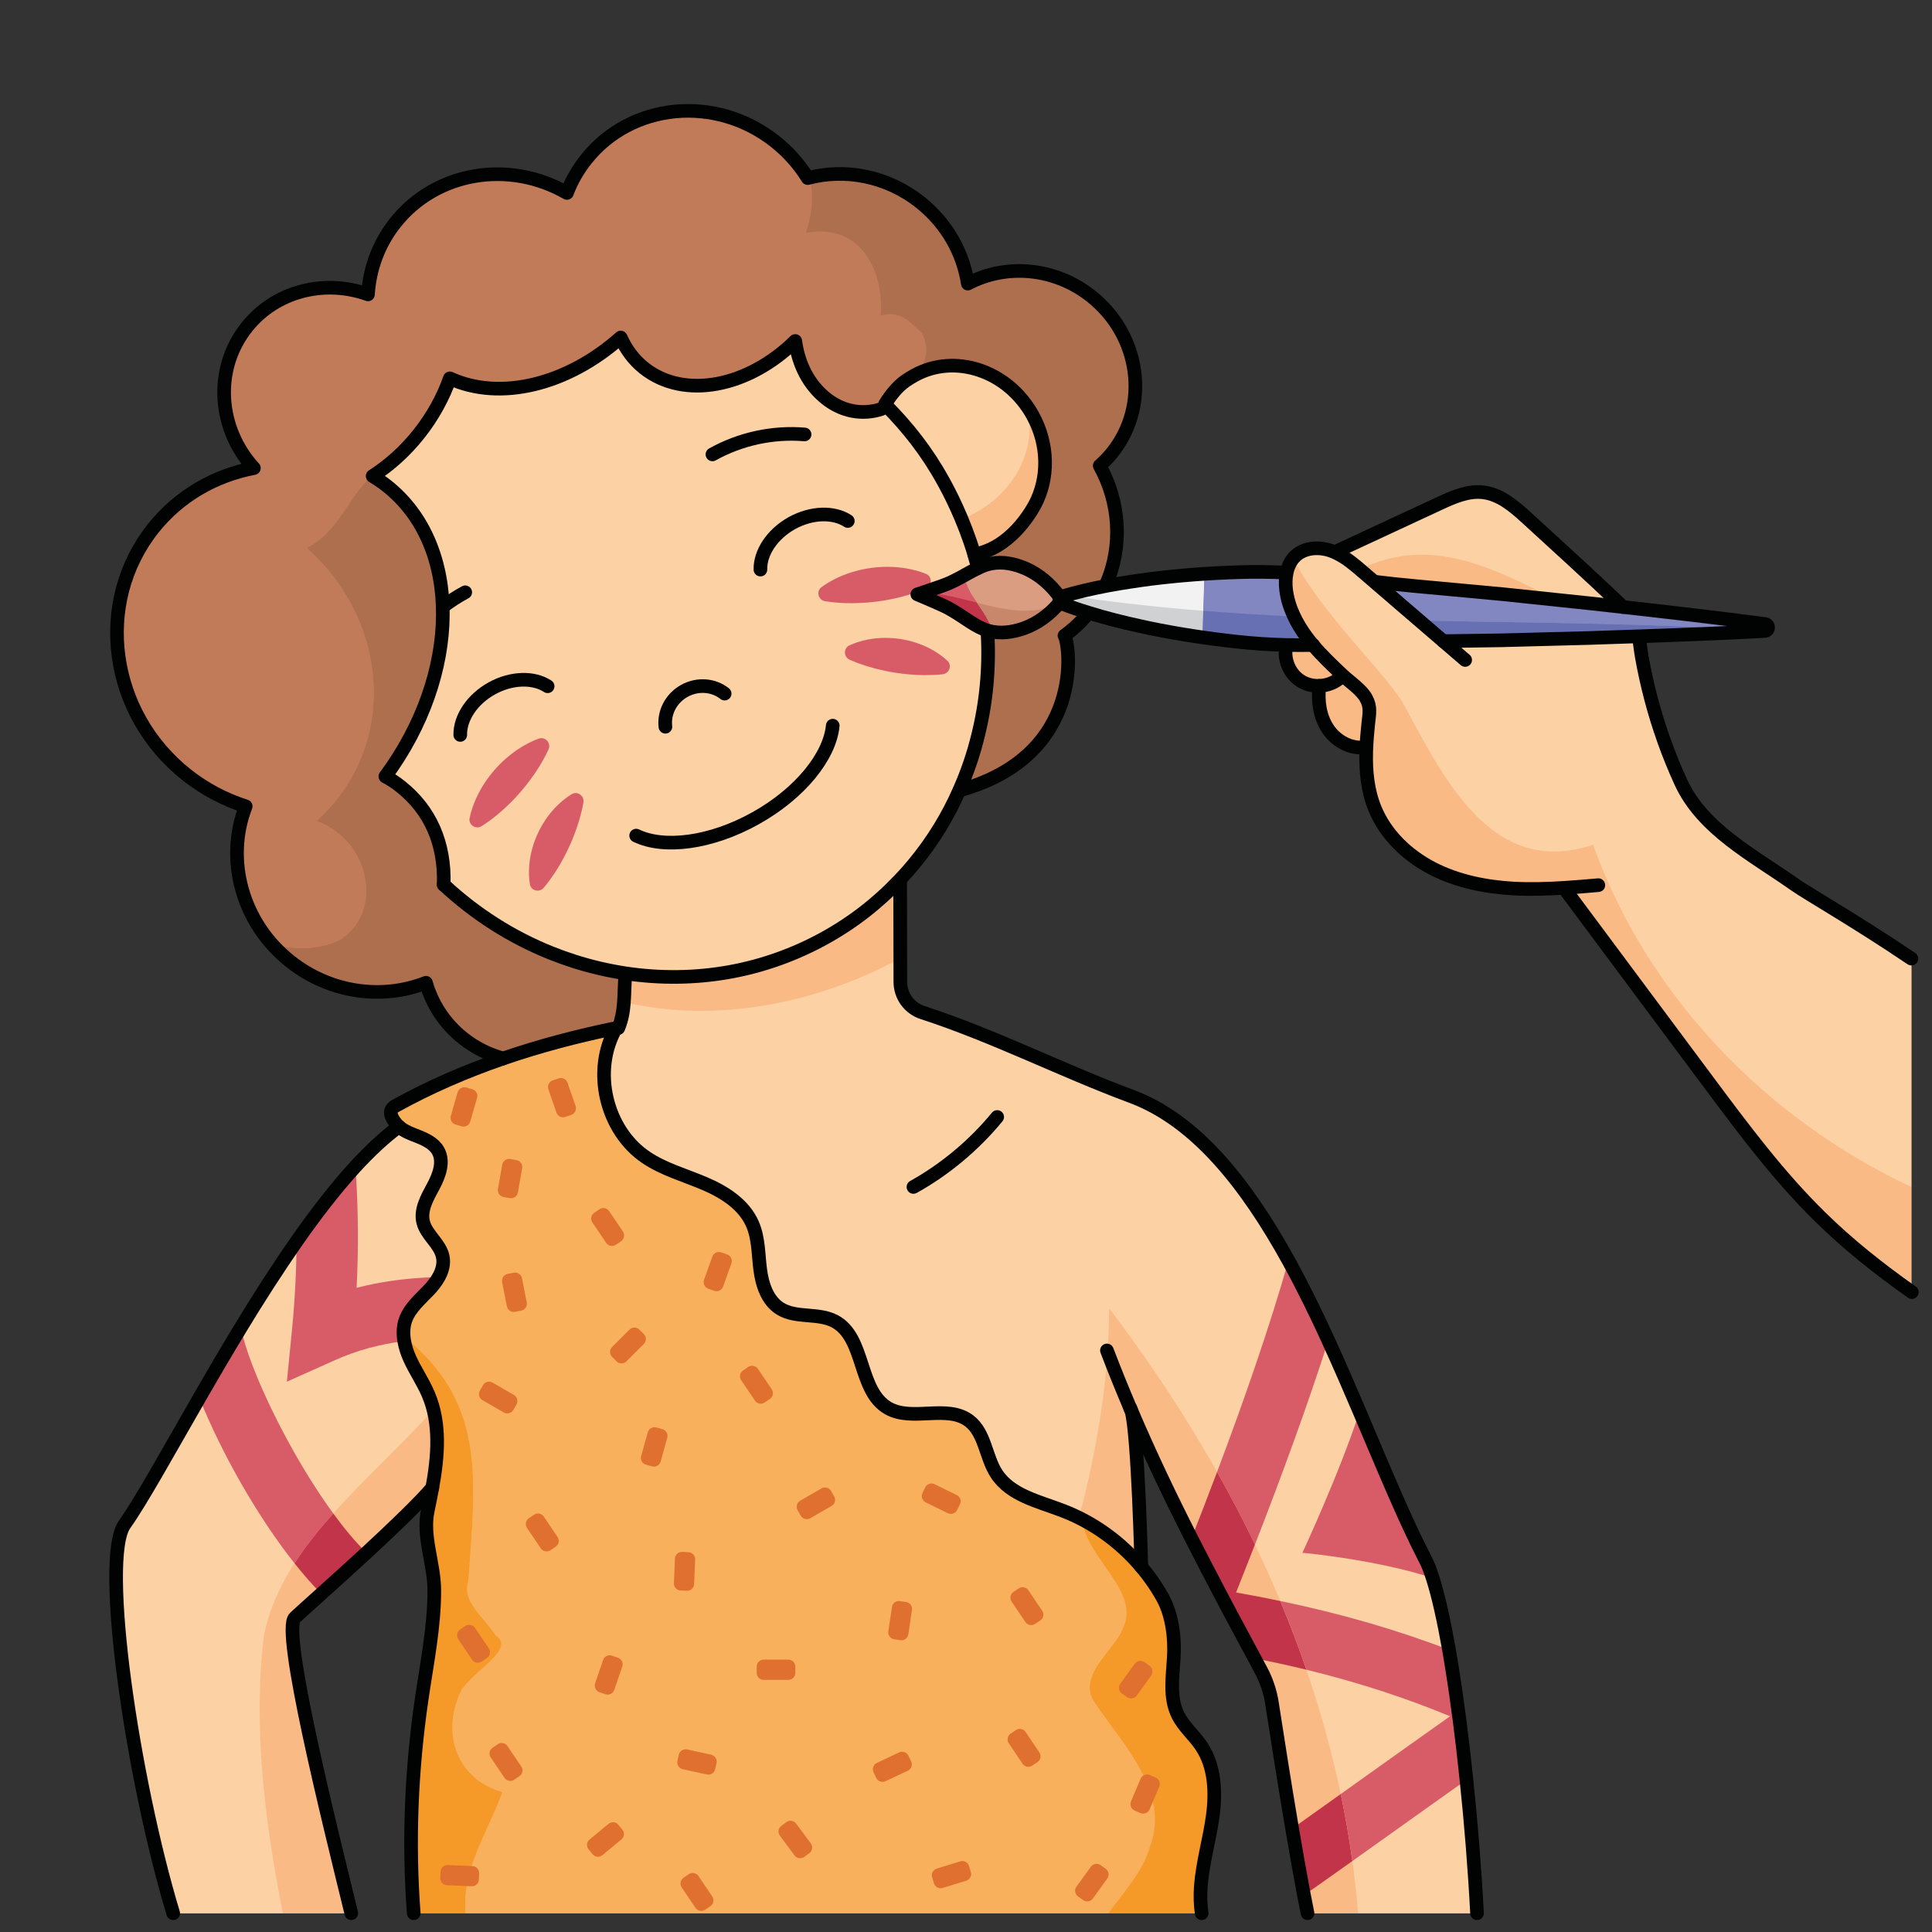 <?xml version="1.0" encoding="utf-8"?>
<!-- Generator: Adobe Illustrator 24.2.1, SVG Export Plug-In . SVG Version: 6.00 Build 0)  -->
<svg version="1.1" xmlns="http://www.w3.org/2000/svg" xmlns:xlink="http://www.w3.org/1999/xlink" x="0px" y="0px"
	 viewBox="0 0 283.465 283.465" enable-background="new 0 0 283.465 283.465" xml:space="preserve">
<rect x="0" y="0" width="283.465" height="283.465" fill="#333333" stroke="none"/>
<g id="Layer_1">
</g>
<g id="Layer_2">
	<g>
		<path fill="#8287C1" d="M188.78,84.04c-0.17,0.81-0.18,1.68-0.08,2.5c0.31,2.54,1.5,4.91,3.03,6.96c0.29,0.39,0.59,0.77,0.91,1.14
			c-1.32,0.02-2.65,0.02-3.97-0.01c-2.44-0.06-4.87-0.22-7.3-0.49c-4.29-0.47-8.57-1.12-12.84-2c-0.38-0.08-0.75-0.16-1.13-0.25
			c-2.59-0.56-5.17-1.2-7.75-2.01c-1.3-0.39-2.6-0.84-3.9-1.34c-0.1-0.04-0.18-0.11-0.24-0.19c0.09-0.1,0.18-0.21,0.26-0.32
			c-0.08-0.12-0.15-0.23-0.23-0.34c0.07-0.08,0.16-0.14,0.25-0.17c2.2-0.65,4.38-1.15,6.57-1.57c1.25-0.24,2.51-0.44,3.76-0.63
			c0.9-0.14,1.79-0.26,2.69-0.38c4.33-0.54,8.65-0.86,12.96-0.99c2.29-0.08,4.58-0.05,6.86,0.06L188.78,84.04z"/>
		<path fill="#8287C1" d="M238.12,89.06c6.95,0.78,13.91,1.58,20.85,2.5c0.28,0.04,0.48,0.3,0.44,0.58
			c-0.03,0.25-0.23,0.43-0.48,0.44c-6.16,0.34-12.31,0.57-18.46,0.78c-2.47,0.09-4.94,0.17-7.41,0.25l-12.93,0.34l-8.37,0.12
			c-1.54-1.33-3.09-2.65-4.63-3.98c-1.79-1.54-3.58-3.08-5.38-4.63l0.08-0.09c1.9,0.23,3.79,0.44,5.69,0.61l12.87,1.19l12.87,1.35
			C234.88,88.7,236.5,88.88,238.12,89.06z"/>
		<path fill="#FCD1A4" d="M201.83,85.37l-0.08,0.09c-0.6-0.52-1.21-1.04-1.81-1.56c-1.17-1.01-2.38-2.04-3.76-2.71
			c-0.27-0.14-0.56-0.26-0.85-0.37l1.08-0.08c4.91-2.29,9.83-4.57,14.74-6.85c2.05-0.95,4.22-1.92,6.46-1.66
			c2.42,0.29,4.42,1.95,6.22,3.59c4.55,4.15,9.07,8.28,13.56,12.53c0.24,0.24,0.49,0.47,0.73,0.71c-1.62-0.18-3.24-0.36-4.86-0.54
			l-12.87-1.35l-12.87-1.19C205.62,85.81,203.73,85.6,201.83,85.37z"/>
		<path fill="#FCD1A4" d="M188.67,94.63c1.32,0.03,2.65,0.03,3.97,0.01c1.33,1.58,2.84,3,4.35,4.43l-0.23,0.26
			c-0.86,0.81-2.02,1.26-3.19,1.29c-0.98,0.04-1.98-0.21-2.8-0.75c-1.55-1.02-2.37-2.98-2.11-4.8L188.67,94.63z"/>
		<path fill="#FCD1A4" d="M200.76,106.1c-0.12,1.17-0.23,2.34-0.28,3.52h-0.12c-2.15,0.34-4.36-0.89-5.55-2.71
			c-1.2-1.82-1.49-4.12-1.24-6.28v-0.01c1.17-0.03,2.33-0.48,3.19-1.29l0.23-0.26c1.08,1.01,2.77,2.11,3.46,3.4
			C201.14,103.73,200.91,104.73,200.76,106.1z"/>
		<path fill="#FCD1A4" d="M232.04,130.08c-0.82,0.07-1.64,0.13-2.47,0.18c-2.48,0.16-4.97,0.24-7.45,0.11
			c-4.14-0.23-8.29-1.06-11.97-2.96c-3.67-1.9-6.85-4.94-8.42-8.77c-1.07-2.61-1.35-5.46-1.28-8.26c0.01-0.25,0.01-0.51,0.03-0.76
			c0.05-1.18,0.16-2.35,0.28-3.52c0.15-1.37,0.38-2.37-0.31-3.63c-0.69-1.29-2.38-2.39-3.46-3.4c-1.51-1.43-3.02-2.85-4.35-4.43
			c-0.32-0.37-0.62-0.75-0.91-1.14c-1.53-2.05-2.72-4.42-3.03-6.96c-0.1-0.82-0.09-1.69,0.08-2.5c0.19-0.94,0.6-1.82,1.29-2.47
			c1.36-1.27,3.5-1.38,5.26-0.75c0.29,0.11,0.58,0.23,0.85,0.37c1.38,0.67,2.59,1.7,3.76,2.71c0.6,0.52,1.21,1.04,1.81,1.56
			c1.8,1.55,3.59,3.09,5.38,4.63c1.54,1.33,3.09,2.65,4.63,3.98l8.37-0.12l12.93-0.34c2.47-0.08,4.94-0.16,7.41-0.25l0.01,0.25
			c0.15,0.9,0.24,1.82,0.4,2.73c0.37,2.09,0.83,4.17,1.37,6.22c1.1,4.16,2.55,8.23,4.34,12.14c3.17,6.97,10.56,10.73,16.81,15.14
			c1.94,1.36,8.9,5.31,17.04,10.81v48.88c-4.72-3.33-9.25-6.92-13.37-10.97c-6.09-5.97-11.22-12.85-16.32-19.69
			c-6.94-9.32-13.54-18.19-20.46-27.48L232.04,130.08z"/>
		<path fill="#DA9D81" d="M155.44,87.85c-0.06,0.17-0.03,0.36,0.07,0.5c-0.84,1.04-1.66,1.76-2.49,2.36
			c-0.91,0.66-1.81,1.11-2.71,1.45c-1.79,0.63-3.57,0.88-5.32,0.38c-1.75-0.48-3.46-1.94-5.19-2.94c-0.86-0.53-1.73-0.9-2.6-1.28
			c-0.87-0.38-1.74-0.76-2.61-1.12c0.9-0.28,1.8-0.6,2.69-0.91c0.9-0.3,1.79-0.61,2.7-1.07c1.16-0.56,2.34-1.31,3.5-1.86
			c0.64-0.31,1.27-0.55,1.9-0.67c1.78-0.35,3.53,0.03,5.27,0.8c0.87,0.41,1.73,0.93,2.59,1.66c0.77,0.66,1.55,1.44,2.3,2.54
			C155.5,87.74,155.47,87.79,155.44,87.85z"/>
		<path fill="#C27B58" d="M144.99,92.54c1.75,0.5,3.53,0.25,5.32-0.38c0.9-0.34,1.8-0.79,2.71-1.45c0.83-0.6,1.65-1.32,2.49-2.36
			c0.06,0.08,0.14,0.15,0.24,0.19c1.3,0.5,2.6,0.95,3.9,1.34l-0.06,0.19c-1.02,1.23-2.17,2.29-3.41,3.19
			c0.77,1.07,3.21,17.56-15.4,22.71l-0.03-0.01c1.15-2.58,2.07-5.26,2.74-8.01c1.21-4.83,1.69-9.87,1.41-14.96L144.99,92.54z"/>
		<path fill="#C27B58" d="M91.73,143.23c-0.21,3.01,0,5.16-1.01,7.61h-0.33c-5.61,1.15-11.16,2.6-16.57,4.46
			c-2.06-0.56-4.07-1.53-5.87-2.96c-2.74-2.17-4.57-5.06-5.45-8.15c-6.36,2.5-14,1.56-19.92-3.13c-7.14-5.65-9.55-14.98-6.53-22.76
			c-3.05-0.97-5.99-2.5-8.66-4.61c-11.39-9.02-13.6-25.2-4.94-36.14c3.82-4.81,9.1-7.79,14.8-8.87c-5.31-5.8-5.91-14.54-1.07-20.65
			c4.26-5.38,11.47-7.11,17.81-4.84c0.23-3.73,1.54-7.4,4-10.5c6-7.57,16.75-9.25,25.19-4.38c0.66-1.74,1.59-3.39,2.8-4.91
			c6.61-8.36,19.03-9.54,27.73-2.65c1.96,1.55,3.56,3.38,4.8,5.38c5.45-1.45,11.6-0.34,16.48,3.53c3.94,3.12,6.32,7.44,7.01,11.95
			c5.55-2.94,12.7-2.43,18.11,1.86c7.21,5.71,8.61,15.95,3.13,22.88c-0.58,0.73-1.21,1.38-1.89,1.98
			c2.98,5.37,3.39,11.81,0.96,17.35l0.05,0.27c-2.19,0.42-4.37,0.92-6.57,1.57c-0.09,0.03-0.18,0.09-0.25,0.17
			c-0.75-1.1-1.53-1.88-2.3-2.54c-0.86-0.73-1.72-1.25-2.59-1.66c-1.74-0.77-3.49-1.15-5.27-0.8c-0.63,0.12-1.26,0.36-1.9,0.67
			c-0.17-0.69-0.35-1.36-0.54-2.02c5.24-0.89,8.27-6.12,8.91-7.31c2.02-3.81,2.05-8.77-0.33-13.09c-1.83-3.31-4.72-5.62-7.9-6.66
			c-3.11-1.02-6.49-0.84-9.44,0.79c-0.45,0.25-0.88,0.51-1.3,0.8c-1.25,0.87-2.25,2.18-3.01,3.41l0.06,0.13l-0.61,0.6
			c-0.68,0.23-1.37,0.36-2.06,0.41c-2.13,0.16-4.24-0.51-6.03-1.92c-2.59-2.04-4.08-5.04-4.55-8.47
			c-6.88,6.77-16.29,8.65-22.18,3.98c-1.51-1.2-2.64-2.73-3.43-4.49c-7.83,6.97-17.72,9.37-25.07,5.99
			c-0.98,2.79-2.49,5.56-4.52,8.13c-2.02,2.55-4.34,4.62-6.81,6.21c0.73,0.44,1.43,0.91,2.11,1.45c11.07,8.77,10.86,27.6-0.24,42.62
			c0.77,0.41,1.51,0.89,2.21,1.45c4.37,3.45,6.55,8.35,6.35,14.43c4.68,4.36,10.03,7.74,15.75,10.03c1.1,0.44,2.21,0.84,3.34,1.2
			c2.49,0.8,5.03,1.39,7.6,1.78L91.73,143.23z"/>
		<path fill="#FCD1A4" d="M151.52,60.94c2.38,4.32,2.35,9.28,0.33,13.09c-0.64,1.19-3.67,6.42-8.91,7.31
			c-1.52-5.11-3.7-9.23-4.52-10.7c-2.4-4.36-5.17-7.87-8.49-11.23l-0.06-0.13c0.76-1.23,1.76-2.54,3.01-3.41
			c0.42-0.29,0.85-0.55,1.3-0.8c2.95-1.63,6.33-1.81,9.44-0.79C146.8,55.32,149.69,57.63,151.52,60.94z"/>
		<path fill="#FCD1A4" d="M56.54,113.92c11.1-15.02,11.31-33.85,0.24-42.62c-0.68-0.54-1.38-1.01-2.11-1.45
			c2.47-1.59,4.79-3.66,6.81-6.21c2.03-2.57,3.54-5.34,4.52-8.13c7.35,3.38,17.24,0.98,25.07-5.99c0.79,1.76,1.92,3.29,3.43,4.49
			c5.89,4.67,15.3,2.79,22.18-3.98c0.47,3.43,1.96,6.43,4.55,8.47c1.79,1.41,3.9,2.08,6.03,1.92c0.69-0.05,1.38-0.18,2.06-0.41
			l0.61-0.6c3.32,3.36,6.09,6.87,8.49,11.23c0.82,1.47,3,5.59,4.52,10.7c0.19,0.66,0.37,1.33,0.54,2.02
			c-1.16,0.55-2.34,1.3-3.5,1.86c-0.91,0.46-1.8,0.77-2.7,1.07c-0.89,0.31-1.79,0.63-2.69,0.91c0.87,0.36,1.74,0.74,2.61,1.12
			c0.87,0.38,1.74,0.75,2.6,1.28c1.73,1,3.44,2.46,5.19,2.94l-0.09,0.45c0.28,5.09-0.2,10.13-1.41,14.96
			c-0.67,2.75-1.59,5.43-2.74,8.01c-0.83,1.89-1.79,3.73-2.87,5.49c-1.14,1.86-2.42,3.65-3.82,5.34c-0.69,0.83-1.4,1.64-2.17,2.42
			c-3.11,3.29-6.77,6.15-10.94,8.45c-4.41,2.43-9.06,4.06-13.79,4.93c-5.1,0.93-10.29,0.98-15.37,0.22
			c-2.57-0.39-5.11-0.98-7.6-1.78c-1.13-0.36-2.24-0.76-3.34-1.2c-5.72-2.29-11.07-5.67-15.75-10.03c0.2-6.08-1.98-10.98-6.35-14.43
			C58.05,114.81,57.31,114.33,56.54,113.92z"/>
		<path fill="#FCD1A4" d="M64.95,184.34c0.23,1.05-0.05,2.08-0.58,3.03c-0.38,0.69-0.9,1.34-1.43,1.9
			c-1.27,1.35-2.78,2.59-3.42,4.33c-0.37,1.01-0.39,2.09-0.21,3.16c0.15,0.88,0.44,1.75,0.81,2.57c0.81,1.8,1.95,3.43,2.72,5.25
			c1.83,4.28,1.43,9.05,0.59,13.7c-1.82,2.16-5.74,5.91-9.66,9.54c-2.37,2.18-4.73,4.31-6.63,6.02c-1.9,1.71-3.34,3-3.87,3.5
			c-2.01,1.89,4.89,29.53,8.27,43.37H25.41c-5.92-19.58-10.74-51.97-7.13-57.05c2.46-3.47,6.31-10.47,10.97-18.56v-0.01
			c1.91-3.31,3.95-6.8,6.08-10.31c2.61-4.3,5.36-8.6,8.18-12.63v-0.01c2.79-3.99,5.65-7.7,8.49-10.82c2.2-2.4,4.38-4.46,6.53-6.03
			c0.76,0.68,1.78,1.06,2.75,1.43c1.16,0.46,2.37,1.03,2.99,2.11c0.92,1.61,0.16,3.64-0.72,5.27c-0.88,1.63-1.91,3.43-1.46,5.22
			C62.56,181.21,64.53,182.44,64.95,184.34z"/>
		<path fill="#F8B05D" d="M73.82,155.3c5.41-1.86,10.96-3.31,16.57-4.46c-3.57,6.19-1.53,14.99,4.4,18.98
			c2.61,1.76,5.71,2.6,8.6,3.84c2.89,1.23,5.77,3.06,7.02,5.95c0.89,2.05,0.84,4.38,1.12,6.6c0.28,2.23,1.04,4.62,2.95,5.8
			c2.34,1.45,5.54,0.56,7.98,1.84c4.54,2.39,3.4,10.21,7.85,12.76c3.56,2.03,8.67-0.62,11.92,1.88c2.33,1.8,2.38,5.31,4,7.77
			c2.06,3.14,6.15,4.02,9.66,5.37c4.48,1.71,8.49,4.6,11.57,8.27c1.21,1.42,2.27,2.96,3.17,4.59c1.36,2.5,1.77,5.88,1.59,8.72
			c-0.17,2.85-0.66,5.86,0.6,8.41c0.85,1.73,2.4,3,3.46,4.59c1.96,2.94,2.13,6.72,1.66,10.21c-0.47,3.5-1.51,6.91-1.76,10.43
			c-0.09,1.27-0.06,2.59,0.13,3.86H60.7c-0.79-10.53-0.35-21.05,1.18-31.5c0.77-5.27,1.85-10.54,1.84-15.87
			c0-3.92-1.77-7.86-0.96-11.69c0.23-1.11,0.46-2.24,0.67-3.37c0.84-4.65,1.24-9.42-0.59-13.7c-0.77-1.82-1.91-3.45-2.72-5.25
			c-0.37-0.82-0.66-1.69-0.81-2.57c-0.18-1.07-0.16-2.15,0.21-3.16c0.64-1.74,2.15-2.98,3.42-4.33c0.53-0.56,1.05-1.21,1.43-1.9
			c0.53-0.95,0.81-1.98,0.58-3.03c-0.42-1.9-2.39-3.13-2.86-5.02c-0.45-1.79,0.58-3.59,1.46-5.22c0.88-1.63,1.64-3.66,0.72-5.27
			c-0.62-1.08-1.83-1.65-2.99-2.11c-0.97-0.37-1.99-0.75-2.75-1.43c-0.16-0.13-0.3-0.28-0.43-0.44c-0.79-0.97-1.17-1.99-0.08-2.59
			C63.07,159.46,68.37,157.18,73.82,155.3z"/>
		<path fill="#FCD1A4" d="M91.79,142.81c5.08,0.76,10.27,0.71,15.37-0.22c4.73-0.87,9.38-2.5,13.79-4.93
			c4.17-2.3,7.83-5.16,10.94-8.45l0.18,0.17l0.03,14.69c0,2.04,1.31,3.86,3.26,4.49c10.42,3.39,20.4,8.49,30.65,12.3
			c9.49,3.53,16.86,12.92,23.04,24.1c2.07,3.75,4.01,7.71,5.84,11.71v0.01c1.59,3.47,3.11,6.98,4.58,10.43
			c3.43,8.05,6.57,15.74,9.69,21.76c0.35,0.66,0.7,1.56,1.04,2.65c0.82,2.55,1.63,6.18,2.4,10.54c0.47,2.72,0.93,5.71,1.35,8.9
			c0.07,0.47,0.13,0.95,0.2,1.44c0.36,2.79,0.7,5.72,1.01,8.73c0.67,6.34,1.21,13.05,1.55,19.58h-24.87
			c-0.17-0.83-0.34-1.71-0.52-2.64c-0.56-2.95-1.16-6.34-1.74-9.77c-1.21-7.14-2.34-14.46-2.95-18.37c-0.26-1.7-0.81-3.35-1.62-4.87
			c-0.31-0.58-0.62-1.16-0.94-1.75c-1.24-2.32-2.5-4.65-3.77-7.03c0,0,0,0,0-0.01c-0.54-1.02-1.08-2.04-1.62-3.07
			c-1.29-2.45-2.58-4.94-3.87-7.47c-3.04-5.98-6.02-12.2-8.82-18.76c-0.04-0.14-0.08-0.25-0.13-0.32c0.03,0.11,0.08,0.21,0.13,0.32
			c0.98,3.19,1.47,22.93,1.47,22.93c-3.08-3.67-7.09-6.56-11.57-8.27c-3.51-1.35-7.6-2.23-9.66-5.37c-1.62-2.46-1.67-5.97-4-7.77
			c-3.25-2.5-8.36,0.15-11.92-1.88c-4.45-2.55-3.31-10.37-7.85-12.76c-2.44-1.28-5.64-0.39-7.98-1.84c-1.91-1.18-2.67-3.57-2.95-5.8
			c-0.28-2.22-0.23-4.55-1.12-6.6c-1.25-2.89-4.13-4.72-7.02-5.95c-2.89-1.24-5.99-2.08-8.6-3.84c-5.93-3.99-7.97-12.79-4.4-18.98
			h0.33c1.01-2.45,0.8-4.6,1.01-7.61L91.79,142.81z"/>
	</g>
	<path fill="#DA9D81" d="M155.376,88.508c0.045-0.054,0.09-0.1,0.135-0.156c-0.1-0.14-0.13-0.33-0.07-0.5
		c0.03-0.06,0.06-0.11,0.1-0.16c-0.75-1.1-1.53-1.88-2.3-2.54c-0.86-0.73-1.72-1.25-2.59-1.66c-1.74-0.77-3.49-1.15-5.27-0.8
		c-0.63,0.12-1.26,0.36-1.9,0.67c-0.631,0.299-1.268,0.657-1.904,1.011c0.059,1.52,0.844,2.769,1.733,4.058
		C147.482,89.485,151.554,90.4,155.376,88.508z"/>
	<path fill="#C1344A" d="M143.196,88.246c-0.889-1.288-1.674-2.537-1.733-4.058c-0.533,0.297-1.067,0.593-1.596,0.849
		c-0.91,0.46-1.8,0.77-2.7,1.07c-0.643,0.224-1.292,0.448-1.942,0.664c-0.249,0.083-0.499,0.169-0.748,0.246
		c0.87,0.36,1.74,0.74,2.61,1.12c0.87,0.38,1.74,0.75,2.6,1.28c1.73,1,3.44,2.46,5.19,2.94c0.221,0.063,0.443,0.114,0.665,0.154
		C145.066,90.847,144.08,89.527,143.196,88.246z"/>
	<path fill="#F2F2F2" d="M176.721,84.202c-2.633,0.172-5.269,0.411-7.91,0.74c-0.9,0.12-1.79,0.24-2.69,0.38
		c-3.212,0.478-6.433,1.107-9.67,2.021c6.697,1.008,13.393,1.743,20.09,2.274L176.721,84.202z"/>
	<path fill="#F2F2F2" d="M176.721,84.069c-2.633,0.172-5.269,0.411-7.91,0.74c-0.9,0.12-1.79,0.24-2.69,0.38
		c-3.212,0.478-7.343,1.587-10.581,2.501c4.725,2.38,14.174,5.715,20.871,6.246L176.721,84.069z"/>
	<path fill="#AE6F4F" d="M44.989,80.377c12.107,10.735,13.597,29.09,1.455,40.082c8.004,2.905,9.877,13.549,3.309,17.505
		c-2.826,1.321-6.634,1.552-9.947,0.439c0.829,0.95,1.747,1.847,2.774,2.66c5.922,4.691,13.556,5.63,19.921,3.13
		c0.876,3.088,2.708,5.973,5.453,8.148c6.752,5.348,16.398,4.425,21.536-2.061c1.532-1.934,2.491-4.135,2.905-6.428l0.005-0.006
		c-9.825-1.261-18.89-6.363-26.914-13.194l-0.547-0.513c0.473-6.498-1.576-11.119-6.185-14.77c-0.704-0.557-1.444-1.03-2.218-1.447
		C67.645,98.895,67.85,80.073,56.78,71.304c-0.678-0.537-1.379-1.02-2.109-1.454c0.005-0.003,0.01-0.008,0.016-0.011l-0.124-0.07
		C51.047,72.963,49.524,78.257,44.989,80.377z"/>
	<path fill="#C27B58" d="M113.713,20.752c-8.705-6.895-21.119-5.708-27.738,2.648c-1.205,1.522-2.131,3.172-2.793,4.907
		c-8.441-4.87-19.197-3.185-25.188,4.379c-2.461,3.107-3.774,6.771-4.004,10.5c-6.343-2.27-13.546-0.536-17.81,4.847
		c-4.841,6.112-4.237,14.845,1.065,20.644c-5.695,1.081-10.98,4.066-14.792,8.878c-8.663,10.937-6.452,27.112,4.934,36.132
		c2.669,2.114,5.61,3.639,8.659,4.609c-2.584,6.663-1.175,14.453,3.76,20.107c3.313,1.113,7.121,0.882,9.947-0.439
		c6.569-3.957,4.695-14.6-3.309-17.505c12.142-10.992,10.651-29.347-1.455-40.082c4.535-2.12,6.058-7.414,9.574-10.607l-0.289-0.163
		l0.289,0.163c0.713-0.648,1.501-1.216,2.421-1.646c-0.92,0.43-1.708,0.998-2.421,1.646l0.124,0.07
		c2.459-1.586,4.78-3.659,6.794-6.203c2.034-2.568,3.538-5.339,4.516-8.124c7.353,3.379,17.242,0.976,25.07-5.989
		c0.79,1.751,1.918,3.284,3.434,4.484c5.89,4.665,15.294,2.797,22.184-3.973c0.466,3.423,1.96,6.423,4.547,8.472
		c2.942,2.33,6.8,2.631,10.166,0.531l0.145-0.236c0.746-1.024,1.697-1.899,2.825-2.571c1.607-2.077,2.16-4.667,0.879-7.409
		c-1.407-1.115-2.96-3.49-6.039-2.494c0.529-6.45-2.87-13.723-10.992-12.142c0.978-2.695,1.131-5.457,0.645-8.144
		c-0.118,0.029-0.238,0.052-0.355,0.083C117.272,24.128,115.673,22.304,113.713,20.752z"/>
	<path fill="#AE6F4F" d="M163.238,66.347c5.484-6.923,4.083-17.165-3.126-22.875c-5.414-4.289-12.561-4.801-18.11-1.86
		c-0.696-4.514-3.074-8.832-7.012-11.951c-4.777-3.784-10.768-4.928-16.13-3.618c0.486,2.686,0.333,5.449-0.645,8.144
		c8.122-1.581,11.522,5.691,10.992,12.142c3.079-0.996,4.632,1.379,6.039,2.494c1.282,2.742,0.552,4.442-1.055,6.518
		c0.119-0.071,1.092-0.789,1.215-0.855c5.159-2.775,12.755-0.277,15.934,5.636c3.173,5.908,0.976,16.631-4.183,19.406
		c-1.295,0.697-4.334,1.199-4.334,1.199c0.265,0.839,0.493,1.645,0.691,2.428c0.907,0,1.813,0,2.72,0
		c1.158-0.001,2.322-0.05,3.472,0.114c1.725,0.247,3.449,1.082,4.504,2.503c0.518,0.698,0.882,1.558,0.768,2.441
		c-0.055,0.421-0.217,0.82-0.481,1.154c-0.282,0.356-0.659,0.631-1.055,0.847c-0.415,0.226-0.857,0.397-1.295,0.57
		c-0.496,0.196-0.986,0.407-1.479,0.611c-0.994,0.412-1.998,0.794-3.011,1.155c-0.904,0.322-1.89,0.637-2.861,0.505
		c-0.052-0.007-0.102-0.02-0.154-0.028c-0.008,1.756-0.083,3.571-0.191,5.57l0.013,0.01l-3.282,17.245
		c20.223-7.325,14.995-22.588,14.995-22.588c1.261-0.913,2.417-2.002,3.447-3.252c-0.767-0.149-1.56-0.311-2.234-0.705
		c-0.283-0.166-0.71-0.444-0.667-0.826c0.019-0.172,0.132-0.316,0.249-0.435c0.155-0.157,0.335-0.293,0.516-0.418
		c0.754-0.517,1.637-0.774,2.485-1.087c0.48-0.177,0.952-0.374,1.442-0.522c0.22-0.067,0.442-0.125,0.67-0.158
		c0.046-0.006,0.092-0.014,0.139-0.02c2.52-5.578,2.141-12.091-0.875-17.514C162.028,67.731,162.661,67.076,163.238,66.347z"/>
	<path fill="#FCD1A4" d="M150.307,61.124c-1.825-2.752-4.548-5.944-7.392-6.862c-3.088-1.004-6.449-0.811-9.371,0.817
		c-1.758,0.981-3.228,3.583-4.233,5.214c3.308,3.326,6.234,7.157,8.64,11.483c0.986,1.771,1.845,3.575,2.605,5.397
		C147.249,74.61,151.696,68.09,150.307,61.124z"/>
	<path fill="#F9BA86" d="M140.556,77.174c0.554,1.327,1.061,2.663,1.497,4.009l0.006-0.003c1.611-0.117,3.197-0.577,4.678-1.397
		c2.02-1.125,3.568-2.797,4.585-4.759c1.963-3.785,2.779-9.681,0.402-13.938c-0.187-0.334-0.391-0.65-0.598-0.963
		C152.514,67.087,147.249,74.61,140.556,77.174z"/>
	<path fill="#FCD1A4" d="M142.403,91.231c-0.778-0.392-1.581-0.736-2.373-1.1c-0.839-0.385-1.678-0.771-2.517-1.154
		c-0.676-0.309-1.413-0.532-2.013-0.985c-0.128-0.096-0.263-0.203-0.362-0.33c-0.06-0.078-0.085-0.166-0.028-0.253
		c0.068-0.105,0.207-0.187,0.307-0.257c0.14-0.097,0.294-0.175,0.45-0.245c0.32-0.144,0.658-0.249,0.976-0.398
		c0.412-0.194,0.825-0.393,1.233-0.595c0.793-0.394,1.569-0.82,2.379-1.179c0.774-0.343,1.557-0.68,2.352-0.986
		c-0.23-0.857-0.475-1.713-0.752-2.564c-1.033-3.195-2.399-6.346-4.102-9.406c-2.406-4.326-5.332-8.157-8.64-11.483
		c-0.02,0.034-0.037,0.059-0.057,0.093c-0.621,0.48-1.295,0.424-1.992,0.031c-2.139,0.158-4.249-0.506-6.032-1.916
		c-2.589-2.046-4.08-5.043-4.55-8.47c-6.887,6.768-16.291,8.642-22.182,3.973c-1.513-1.201-2.64-2.731-3.432-4.484
		c-7.832,6.969-17.723,9.367-25.071,5.986c-0.982,2.789-2.485,5.561-4.519,8.128c-2.014,2.548-4.341,4.625-6.805,6.211
		c0.729,0.438,1.426,0.916,2.11,1.455c11.067,8.77,10.861,27.592-0.248,42.62c0.777,0.411,1.519,0.888,2.219,1.442
		c4.363,3.453,6.431,8.972,6.237,15.06c5.64,5.342,12.317,9.223,19.411,11.464c7.27,2.291,14.984,2.865,22.496,1.501
		c4.802-0.86,9.525-2.515,13.99-5.006c5.106-2.85,9.452-6.547,12.971-10.845c4.467-5.454,7.603-11.877,9.28-18.74
		c1.306-5.337,1.721-10.941,1.194-16.567C143.684,91.912,143.048,91.556,142.403,91.231z"/>
	<path fill="#F59929" d="M73.731,262.942c-7-2-9-9-6-15c2-3,8-6,5-8c-2-3-5-5-4-8c0.963-14.439,2.845-26.097-9.501-35.868
		c0.019,0.229,0.043,0.459,0.081,0.688c0.15,0.88,0.44,1.75,0.81,2.57c0.81,1.8,1.95,3.43,2.72,5.25c1.83,4.28,1.43,9.05,0.59,13.7
		c-0.21,1.13-0.44,2.26-0.67,3.37c-0.81,3.83,0.96,7.77,0.96,11.69c0.01,5.33-1.07,10.6-1.84,15.87
		c-1.53,10.45-1.97,20.97-1.18,31.5h7.623C67.727,274.384,71.35,269.291,73.731,262.942z"/>
	<path fill="#F8B05D" d="M160.731,249.942c-3-4,3-8,4-11c2.71-5.42-5.187-10.025-6.001-16.025c-0.923-0.478-1.867-0.914-2.839-1.285
		c-3.51-1.35-7.6-2.23-9.66-5.37c-1.62-2.46-1.67-5.97-4-7.77c-3.25-2.5-8.36,0.15-11.92-1.88c-4.45-2.55-3.31-10.37-7.85-12.76
		c-2.44-1.28-5.64-0.39-7.98-1.84c-1.91-1.18-2.67-3.57-2.95-5.8c-0.28-2.22-0.23-4.55-1.12-6.6c-1.25-2.89-4.13-4.72-7.02-5.95
		c-2.89-1.24-5.99-2.08-8.6-3.84c-5.93-3.99-7.97-12.79-4.4-18.98c-11.27,2.3-22.31,5.85-32.37,11.42c-1.09,0.6-0.71,1.62,0.08,2.59
		c0.13,0.16,0.27,0.31,0.43,0.44c0.76,0.68,1.78,1.06,2.75,1.43c1.16,0.46,2.37,1.03,2.99,2.11c0.92,1.61,0.16,3.64-0.72,5.27
		c-0.88,1.63-1.91,3.43-1.46,5.22c0.47,1.89,2.44,3.12,2.86,5.02c0.23,1.05-0.05,2.08-0.58,3.03c-0.38,0.69-0.9,1.34-1.43,1.9
		c-1.27,1.35-2.78,2.59-3.42,4.33c-0.291,0.794-0.36,1.631-0.291,2.472c12.346,9.771,10.464,21.429,9.501,35.868c-1,3,2,5,4,8
		c3,2-3,5-5,8c-3,6-1,13,6,15c-2.381,6.348-6.004,11.442-5.407,17.77h94.321c2.212-3.114,5.011-6.01,6.086-9.77
		C171.731,262.942,164.731,255.942,160.731,249.942z"/>
	<path fill="#F59929" d="M177.941,266.422c0.47-3.49,0.3-7.27-1.66-10.21c-1.06-1.59-2.61-2.86-3.46-4.59
		c-1.26-2.55-0.77-5.56-0.6-8.41c0.18-2.84-0.23-6.22-1.59-8.72c-0.9-1.63-1.96-3.17-3.17-4.59c-2.412-2.874-5.399-5.26-8.731-6.985
		c0.814,6,8.712,10.605,6.001,16.025c-1,3-7,7-4,11c4,6,11,13,8,21c-1.074,3.76-3.874,6.656-6.086,9.77h13.666
		c-0.19-1.27-0.22-2.59-0.13-3.86C176.431,273.332,177.471,269.922,177.941,266.422z"/>
	<path fill="#E0702F" d="M91.4,180.7l-2.025-3.003c-0.314-0.466-0.952-0.59-1.418-0.276l-0.768,0.518
		c-0.466,0.314-0.59,0.952-0.276,1.418l2.025,3.003c0.314,0.466,0.952,0.59,1.418,0.276l0.768-0.518
		C91.59,181.804,91.714,181.166,91.4,180.7z M75.984,174.963l0.63-3.567c0.098-0.553-0.275-1.086-0.828-1.183l-0.912-0.161
		c-0.553-0.098-1.086,0.275-1.183,0.828l-0.63,3.567c-0.098,0.553,0.275,1.086,0.828,1.183l0.912,0.161
		C75.354,175.888,75.886,175.516,75.984,174.963z M84.45,162.273l-1.188-3.422c-0.184-0.531-0.769-0.814-1.3-0.63l-0.875,0.304
		c-0.531,0.184-0.814,0.769-0.63,1.3l1.188,3.422c0.184,0.531,0.769,0.814,1.3,0.63l0.875-0.304
		C84.351,163.389,84.634,162.804,84.45,162.273z M67.145,160.252l-1.001,3.481c-0.155,0.54,0.16,1.109,0.699,1.264l0.89,0.256
		c0.54,0.155,1.108-0.16,1.264-0.699l1.001-3.481c0.155-0.54-0.159-1.109-0.699-1.264l-0.89-0.256
		C67.869,159.398,67.3,159.712,67.145,160.252z M77.281,191.093l-0.697-3.554c-0.108-0.551-0.648-0.914-1.199-0.806l-0.909,0.178
		c-0.551,0.108-0.914,0.648-0.806,1.199l0.697,3.554c0.108,0.551,0.648,0.914,1.199,0.806l0.909-0.178
		C77.026,192.184,77.389,191.645,77.281,191.093z M106.092,188.772l1.217-3.411c0.189-0.529-0.09-1.116-0.619-1.305l-0.872-0.311
		c-0.529-0.189-1.116,0.09-1.305,0.619l-1.217,3.411c-0.189,0.529,0.09,1.116,0.619,1.305l0.872,0.311
		C105.316,189.58,105.904,189.301,106.092,188.772z M91.904,199.741l2.561-2.561c0.397-0.397,0.397-1.047,0-1.444l-0.655-0.655
		c-0.397-0.397-1.047-0.397-1.444,0l-2.561,2.561c-0.397,0.397-0.397,1.047,0,1.444l0.655,0.655
		C90.857,200.138,91.507,200.138,91.904,199.741z M75.403,204.669l-3.137-1.811c-0.486-0.281-1.114-0.113-1.395,0.374l-0.463,0.802
		c-0.281,0.486-0.113,1.114,0.374,1.395l3.137,1.811c0.486,0.281,1.114,0.113,1.395-0.374l0.463-0.802
		C76.058,205.578,75.889,204.95,75.403,204.669z M113.228,203.838l-2.025-3.003c-0.314-0.466-0.952-0.59-1.418-0.276l-0.768,0.518
		c-0.466,0.314-0.59,0.952-0.276,1.418l2.025,3.003c0.314,0.466,0.952,0.59,1.418,0.276l0.768-0.518
		C113.418,204.941,113.542,204.304,113.228,203.838z M95.044,210.15l-0.975,3.488c-0.151,0.541,0.168,1.107,0.709,1.259l0.892,0.249
		c0.541,0.151,1.107-0.168,1.259-0.709l0.975-3.488c0.151-0.541-0.168-1.107-0.709-1.259l-0.892-0.249
		C95.762,209.29,95.195,209.609,95.044,210.15z M81.804,225.514l-2.025-3.003c-0.314-0.466-0.952-0.59-1.418-0.276l-0.768,0.518
		c-0.466,0.314-0.59,0.952-0.276,1.418l2.025,3.003c0.314,0.466,0.952,0.59,1.418,0.276l0.768-0.518
		C81.993,226.618,82.118,225.98,81.804,225.514z M71.719,241.846l-2.025-3.003c-0.314-0.466-0.952-0.59-1.418-0.276l-0.768,0.518
		c-0.466,0.314-0.59,0.952-0.276,1.418l2.025,3.003c0.314,0.466,0.952,0.59,1.418,0.276l0.768-0.518
		C71.908,242.95,72.033,242.312,71.719,241.846z M101.84,232.421l0.152-3.619c0.024-0.561-0.416-1.04-0.977-1.063l-0.925-0.039
		c-0.561-0.024-1.04,0.416-1.063,0.977l-0.152,3.619c-0.024,0.561,0.416,1.04,0.977,1.063l0.925,0.039
		C101.338,233.422,101.816,232.982,101.84,232.421z M118.883,222.76l3.137-1.811c0.486-0.281,0.655-0.909,0.374-1.395l-0.463-0.802
		c-0.281-0.486-0.909-0.655-1.395-0.374l-3.137,1.811c-0.486,0.281-0.655,0.909-0.374,1.395l0.463,0.802
		C117.769,222.873,118.397,223.041,118.883,222.76z M140.371,219.352l-3.254-1.592c-0.505-0.247-1.119-0.036-1.366,0.469
		l-0.407,0.832c-0.247,0.505-0.036,1.119,0.469,1.366l3.254,1.592c0.505,0.247,1.119,0.036,1.366-0.469l0.407-0.832
		C141.087,220.213,140.876,219.598,140.371,219.352z M130.87,235.771l-0.534,3.582c-0.083,0.556,0.304,1.078,0.859,1.161
		l0.916,0.137c0.556,0.083,1.078-0.304,1.161-0.859l0.534-3.582c0.083-0.556-0.304-1.078-0.859-1.161l-0.916-0.137
		C131.475,234.829,130.953,235.216,130.87,235.771z M152.91,236.327l-2.025-3.003c-0.314-0.466-0.952-0.59-1.418-0.276l-0.768,0.518
		c-0.466,0.314-0.59,0.952-0.276,1.418l2.025,3.003c0.314,0.466,0.952,0.59,1.418,0.276l0.768-0.518
		C153.1,237.431,153.224,236.793,152.91,236.327z M166.779,248.779l2.121-2.936c0.329-0.455,0.225-1.097-0.23-1.426l-0.751-0.542
		c-0.455-0.329-1.097-0.225-1.426,0.23l-2.121,2.936c-0.329,0.455-0.225,1.097,0.23,1.426l0.751,0.542
		C165.808,249.338,166.45,249.234,166.779,248.779z M152.495,257.118l-2.025-3.003c-0.314-0.466-0.952-0.59-1.418-0.276
		l-0.768,0.518c-0.466,0.314-0.59,0.952-0.276,1.418l2.025,3.003c0.314,0.466,0.952,0.59,1.418,0.276l0.768-0.518
		C152.685,258.222,152.809,257.584,152.495,257.118z M115.669,243.504h-3.622c-0.562,0-1.021,0.46-1.021,1.021v0.926
		c0,0.562,0.46,1.021,1.021,1.021h3.622c0.562,0,1.021-0.46,1.021-1.021v-0.926C116.691,243.963,116.231,243.504,115.669,243.504z
		 M90.126,247.944l1.169-3.428c0.181-0.532-0.105-1.115-0.637-1.296l-0.876-0.299c-0.532-0.181-1.115,0.105-1.296,0.637
		l-1.169,3.428c-0.181,0.532,0.105,1.115,0.637,1.296l0.876,0.299C89.361,248.762,89.944,248.476,90.126,247.944z M76.484,259.189
		l-2.025-3.003c-0.314-0.466-0.952-0.59-1.418-0.276l-0.768,0.518c-0.466,0.314-0.59,0.952-0.276,1.418l2.025,3.003
		c0.314,0.466,0.952,0.59,1.418,0.276l0.768-0.518C76.674,260.293,76.798,259.655,76.484,259.189z M104.349,257.454l-3.538-0.774
		c-0.549-0.12-1.096,0.231-1.216,0.779l-0.198,0.905c-0.12,0.549,0.231,1.096,0.779,1.216l3.538,0.774
		c0.549,0.12,1.096-0.231,1.216-0.779l0.198-0.905C105.248,258.121,104.897,257.574,104.349,257.454z M88.388,272.191l2.79-2.31
		c0.433-0.358,0.493-1.005,0.135-1.438l-0.591-0.713c-0.358-0.433-1.005-0.493-1.438-0.135l-2.79,2.31
		c-0.433,0.358-0.493,1.005-0.135,1.438l0.591,0.713C87.308,272.489,87.955,272.55,88.388,272.191z M69.32,273.791l-3.619-0.152
		c-0.561-0.024-1.04,0.416-1.063,0.977l-0.039,0.925c-0.024,0.561,0.416,1.04,0.977,1.063l3.619,0.152
		c0.561,0.024,1.04-0.416,1.063-0.977l0.039-0.925C70.321,274.293,69.881,273.815,69.32,273.791z M131.929,257.113l-3.277,1.542
		c-0.508,0.239-0.728,0.851-0.489,1.359l0.394,0.838c0.239,0.508,0.851,0.728,1.359,0.489l3.277-1.542
		c0.508-0.239,0.728-0.851,0.489-1.359l-0.394-0.838C133.049,257.094,132.437,256.874,131.929,257.113z M118.961,270.466
		l-2.155-2.911c-0.334-0.451-0.977-0.547-1.428-0.213l-0.744,0.551c-0.451,0.334-0.547,0.977-0.213,1.428l2.155,2.911
		c0.334,0.451,0.977,0.547,1.428,0.213l0.744-0.551C119.199,271.56,119.295,270.917,118.961,270.466z M140.895,273.099l-3.46,1.07
		c-0.537,0.166-0.84,0.741-0.674,1.277l0.274,0.885c0.166,0.537,0.741,0.84,1.277,0.674l3.46-1.07
		c0.537-0.166,0.84-0.741,0.674-1.277l-0.274-0.885C142.006,273.236,141.432,272.933,140.895,273.099z M168.675,265.471l1.411-3.336
		c0.219-0.517-0.025-1.12-0.543-1.339l-0.853-0.361c-0.517-0.219-1.12,0.025-1.339,0.543l-1.411,3.336
		c-0.219,0.517,0.025,1.12,0.543,1.339l0.853,0.361C167.854,266.232,168.456,265.988,168.675,265.471z M160.342,278.556l2.121-2.936
		c0.329-0.455,0.225-1.097-0.23-1.426l-0.751-0.542c-0.455-0.329-1.097-0.225-1.426,0.23l-2.121,2.936
		c-0.329,0.455-0.225,1.097,0.23,1.426l0.751,0.542C159.371,279.115,160.013,279.012,160.342,278.556z M104.505,278.263
		l-2.025-3.003c-0.314-0.466-0.952-0.59-1.418-0.276l-0.768,0.518c-0.466,0.314-0.59,0.952-0.276,1.418l2.025,3.003
		c0.314,0.466,0.952,0.59,1.418,0.276l0.768-0.518C104.695,279.367,104.819,278.729,104.505,278.263z"/>
	<path fill="#FCD1A4" d="M38.731,239.942c2.611-13.056,15.071-22.325,24.851-33.081c-0.193-0.771-0.422-1.534-0.741-2.279
		c-0.77-1.82-1.91-3.45-2.72-5.25c-0.37-0.82-0.66-1.69-0.81-2.57c-0.18-1.07-0.16-2.15,0.21-3.16c0.64-1.74,2.15-2.98,3.42-4.33
		c0.53-0.56,1.05-1.21,1.43-1.9c0.53-0.95,0.81-1.98,0.58-3.03c-0.42-1.9-2.39-3.13-2.86-5.02c-0.45-1.79,0.58-3.59,1.46-5.22
		c0.88-1.63,1.64-3.66,0.72-5.27c-0.62-1.08-1.83-1.65-2.99-2.11c-0.97-0.37-1.99-0.75-2.75-1.43c-2.15,1.57-4.33,3.63-6.53,6.03
		c-2.84,3.12-5.7,6.83-8.49,10.82v0.01c-2.82,4.03-5.57,8.33-8.18,12.63c-2.13,3.51-4.17,7-6.08,10.31v0.01
		c-4.66,8.09-8.51,15.09-10.97,18.56c-3.61,5.08,1.21,37.47,7.13,57.05h16.088C38.739,266.867,37.128,252.763,38.731,239.942z"/>
	<path fill="#F9BA86" d="M38.731,239.942c-1.603,12.821,0.008,26.925,2.768,40.77h10.042c-3.38-13.84-10.28-41.48-8.27-43.37
		c0.53-0.5,1.97-1.79,3.87-3.5c1.9-1.71,4.26-3.84,6.63-6.02c3.92-3.63,7.84-7.38,9.66-9.54c0.694-3.841,1.066-7.76,0.151-11.421
		C53.801,217.617,41.342,226.886,38.731,239.942z"/>
	<g>
		<g>
			<path fill="#D85C68" d="M35.331,194.782c-2.13,3.51-4.17,7-6.08,10.31v0.01c3.215,8.021,8.478,17.356,13.961,24.266
				c1.631-2.529,3.573-4.944,5.684-7.306C42.618,213.471,36.6,201.075,35.331,194.782z"/>
			<g>
				<path fill="#C1344A" d="M43.212,229.368c1.305,1.645,2.623,3.155,3.929,4.474c1.9-1.71,4.26-3.84,6.63-6.02
					c-1.59-1.544-3.241-3.526-4.874-5.761C46.785,224.424,44.843,226.839,43.212,229.368z"/>
			</g>
		</g>
	</g>
	<g>
		<g>
			<path fill="#D85C68" d="M59.311,196.762c-0.18-1.07-0.16-2.15,0.21-3.16c0.64-1.74,2.15-2.98,3.42-4.33
				c0.53-0.56,1.05-1.21,1.43-1.9c-0.74,0.01-1.47,0.04-2.21,0.09c-3.49,0.2-6.75,0.69-9.84,1.49c0.28-5.49,0.25-11-0.08-16.46
				c-0.03-0.41-0.11-0.8-0.24-1.17c-2.84,3.12-5.7,6.83-8.49,10.82v0.01c-0.02,4.29-0.24,8.59-0.66,12.86l-0.76,7.71l7.08-3.17
				C52.261,198.162,55.611,197.242,59.311,196.762z"/>
		</g>
	</g>
	<path fill="#FCD1A4" d="M215.161,261.132c-0.31-3.01-0.65-5.94-1.01-8.73c-0.07-0.49-0.13-0.97-0.2-1.44
		c-0.42-3.19-0.88-6.18-1.35-8.9c-0.77-4.36-1.58-7.99-2.4-10.54c-0.34-1.09-0.69-1.99-1.04-2.65c-3.12-6.02-6.26-13.71-9.69-21.76
		c-1.47-3.45-2.99-6.96-4.58-10.43v-0.01c-1.83-4-3.77-7.96-5.84-11.71c-6.18-11.18-13.55-20.57-23.04-24.1
		c-10.25-3.81-20.23-8.91-30.65-12.3c-1.95-0.63-3.26-2.45-3.26-4.49l-0.007-3.469c-12.071,6.561-26.943,9.646-40.553,6.416
		c-0.094,1.304-0.284,2.523-0.82,3.823h-0.33c-3.57,6.19-1.53,14.99,4.4,18.98c2.61,1.76,5.71,2.6,8.6,3.84
		c2.89,1.23,5.77,3.06,7.02,5.95c0.89,2.05,0.84,4.38,1.12,6.6c0.28,2.23,1.04,4.62,2.95,5.8c2.34,1.45,5.54,0.56,7.98,1.84
		c4.54,2.39,3.4,10.21,7.85,12.76c3.56,2.03,8.67-0.62,11.92,1.88c2.33,1.8,2.38,5.31,4,7.77c2.06,3.14,6.15,4.02,9.66,5.37
		c0.827,0.316,1.631,0.684,2.422,1.078c2.667-10.256,4.418-20.512,4.418-30.767c19.755,26.041,33.857,56.115,36.532,88.77h17.448
		C216.371,274.182,215.831,267.472,215.161,261.132z"/>
	<path fill="#F9BA86" d="M158.313,222.71c3.499,1.738,6.636,4.2,9.148,7.193c0,0-0.49-19.74-1.47-22.93
		c-0.05-0.11-0.1-0.21-0.13-0.32c0.05,0.07,0.09,0.18,0.13,0.32c2.8,6.56,5.78,12.78,8.82,18.76c1.29,2.53,2.58,5.02,3.87,7.47
		c0.54,1.03,1.08,2.05,1.62,3.07c0,0.01,0,0.01,0,0.01c1.27,2.38,2.53,4.71,3.77,7.03c0.32,0.59,0.63,1.17,0.94,1.75
		c0.81,1.52,1.36,3.17,1.62,4.87c0.61,3.91,1.74,11.23,2.95,18.37c0.58,3.43,1.18,6.82,1.74,9.77c0.18,0.93,0.35,1.81,0.52,2.64
		h7.422c-2.674-32.656-16.777-62.729-36.532-88.77C162.731,202.198,160.98,212.454,158.313,222.71z"/>
	<g>
		<g>
			<path fill="#D85C68" d="M194.891,196.682v-0.01c-1.83-4-3.77-7.96-5.84-11.71c-2.846,9.94-6.492,20.43-10.483,31.014
				c1.967,3.494,3.828,7.04,5.56,10.642C188.048,216.546,191.76,206.447,194.891,196.682z"/>
			<g>
				<path fill="#C1344A" d="M178.568,215.976c-1.225,3.248-2.48,6.504-3.757,9.756c1.29,2.53,2.58,5.02,3.87,7.47
					c0.54,1.03,1.08,2.05,1.62,3.07c0.36-0.87,0.71-1.74,1.06-2.62c0.932-2.34,1.853-4.687,2.767-7.034
					C182.396,223.017,180.535,219.471,178.568,215.976z"/>
			</g>
		</g>
	</g>
	<g>
		<g>
			<g>
				<path fill="#C1344A" d="M181.361,233.652c-0.89-0.15-1.78-0.3-2.68-0.45c0.54,1.03,1.08,2.05,1.62,3.07c0,0.01,0,0.01,0,0.01
					c1.27,2.38,2.53,4.71,3.77,7.03c2.6,0.513,5.137,1.07,7.617,1.675c-1.168-3.403-2.454-6.765-3.844-10.087
					C185.719,234.458,183.566,234.036,181.361,233.652z"/>
			</g>
			<path fill="#D85C68" d="M214.151,252.402c-0.07-0.49-0.13-0.97-0.2-1.44c-0.42-3.19-0.88-6.18-1.35-8.9
				c-7.717-2.959-15.907-5.318-24.757-7.162c1.39,3.323,2.676,6.685,3.844,10.087c7.489,1.826,14.46,4.083,21.063,6.825
				C213.221,252.002,213.691,252.192,214.151,252.402z"/>
		</g>
	</g>
	<g>
		<g>
			<g>
				<path fill="#C1344A" d="M189.581,268.302c0.58,3.43,1.18,6.82,1.74,9.77c2.16-1.513,4.559-3.213,7.099-5.019
					c-0.455-3.305-1.025-6.582-1.704-9.829C194.261,264.973,191.841,266.696,189.581,268.302z"/>
			</g>
			<path fill="#D85C68" d="M215.161,261.132c-0.31-3.01-0.65-5.94-1.01-8.73c-0.07-0.49-0.13-0.97-0.2-1.44
				c-0.39,0.28-0.79,0.56-1.2,0.85c-3.69,2.61-7.81,5.55-12.02,8.55c-1.339,0.955-2.68,1.911-4.015,2.862
				c0.68,3.247,1.249,6.524,1.704,9.829c2.411-1.715,4.95-3.525,7.541-5.371C209.001,265.522,212.151,263.272,215.161,261.132z"/>
		</g>
	</g>
	<path fill="#D85C68" d="M209.161,228.872c-3.12-6.02-6.26-13.71-9.69-21.76c-2.9,8.95-8.38,20.72-8.38,20.72s10.55,0.92,19.11,3.69
		C209.861,230.432,209.511,229.532,209.161,228.872z"/>
	<path fill="#F9BA86" d="M151.428,61.094c-0.186-0.337-0.391-0.657-0.599-0.973c1.357,6.956-3.056,13.441-9.703,16.046
		c0.226,0.012,0.452,0.03,0.677,0.054c0.373-0.04,0.817,4.994,1.439,5.121c0.71,0.145,4.939-3.871,5.533-3.566
		c0.004,0.002,0.008,0.005,0.012,0.007c1.253-1.012,2.271-2.255,3.005-3.658C153.785,70.321,153.803,65.392,151.428,61.094z"/>
	<path fill="#FCD1A4" d="M233.731,123.942c7.901,21.946,25.05,40.037,46.71,50.218v-33.299c-8.14-5.5-15.1-9.659-17.04-11.019
		c-6.25-4.41-13.64-8.17-16.81-15.14c-1.79-3.91-3.24-7.98-4.34-12.14c-0.54-2.05-1-4.13-1.37-6.22c-0.16-0.91-0.25-1.83-0.4-2.73
		l-0.01-0.25c-2.47,0.09-4.94,0.17-7.41,0.25l-12.93,0.34l-8.37,0.12c-1.54-1.33-3.09-2.65-4.63-3.98
		c-1.79-1.54-3.58-3.08-5.38-4.63c-0.6-0.52-1.21-1.04-1.81-1.56c-1.17-1.01-2.38-2.04-3.76-2.71c-0.27-0.14-0.56-0.26-0.85-0.37
		c-1.76-0.63-3.9-0.52-5.26,0.75c-0.127,0.12-0.236,0.255-0.344,0.39c4.343,8.175,12.306,15.433,16.004,20.98
		C211.731,113.942,218.731,128.942,233.731,123.942z"/>
	<path fill="#F9BA86" d="M233.731,123.942c-15,5-22-10-28-21c-3.698-5.547-11.661-12.805-16.004-20.98
		c-0.48,0.594-0.791,1.313-0.946,2.08c-0.17,0.81-0.18,1.68-0.08,2.5c0.31,2.54,1.5,4.91,3.03,6.96c0.29,0.39,0.59,0.77,0.91,1.14
		c1.33,1.58,2.84,3,4.35,4.43c1.08,1.01,2.77,2.11,3.46,3.4c0.69,1.26,0.46,2.26,0.31,3.63c-0.12,1.17-0.23,2.34-0.28,3.52
		c-0.02,0.25-0.02,0.51-0.03,0.76c-0.07,2.8,0.21,5.65,1.28,8.26c1.57,3.83,4.75,6.87,8.42,8.77c3.68,1.9,7.83,2.73,11.97,2.96
		c2.48,0.13,4.97,0.05,7.45-0.11l0.01,0.18c7.18,9.64,13.99,18.79,21.17,28.43c5.1,6.84,10.23,13.72,16.32,19.69
		c4.12,4.05,8.65,7.64,13.37,10.97V174.16C258.781,163.979,241.631,145.889,233.731,123.942z"/>
	<path fill="#6770B3" d="M208.238,91.044c1.174,1.009,2.351,2.016,3.523,3.028l8.37-0.12l12.93-0.34c2.47-0.08,4.94-0.16,7.41-0.25
		c6.15-0.21,12.3-0.44,18.46-0.78c0.065-0.003,0.126-0.018,0.182-0.042C242.155,91.427,225.196,91.401,208.238,91.044z"/>
	<path fill="#8287C1" d="M259.411,92.142c0.04-0.28-0.16-0.54-0.44-0.58c-6.94-0.92-13.9-1.72-20.85-2.5
		c-1.62-0.18-3.24-0.36-4.86-0.54l-12.87-1.35l-12.87-1.19c-1.9-0.17-3.79-0.38-5.69-0.61l-0.08,0.09c1.8,1.55,3.59,3.09,5.38,4.63
		c0.368,0.318,0.738,0.635,1.107,0.952c16.958,0.357,33.917,0.382,50.875,1.497C259.273,92.473,259.389,92.327,259.411,92.142z"/>
	<path fill="#FCD1A4" d="M238.121,89.062c-0.24-0.24-0.49-0.47-0.73-0.71c-4.49-4.25-9.01-8.38-13.56-12.53
		c-1.8-1.64-3.8-3.3-6.22-3.59c-2.24-0.26-4.41,0.71-6.46,1.66c-4.91,2.28-9.83,4.56-14.74,6.85l-0.23,0.45
		c1.217,0.591,2.299,1.463,3.34,2.353c10.365-5.099,19.483-0.175,28.901,4.47l4.839,0.508
		C234.881,88.702,236.501,88.882,238.121,89.062z"/>
	<path fill="#F9BA86" d="M199.521,83.545c0.14,0.119,0.281,0.238,0.42,0.357c0.6,0.52,1.21,1.04,1.81,1.56l0.08-0.09
		c1.9,0.23,3.79,0.44,5.69,0.61l12.87,1.19l8.031,0.842C219.004,83.37,209.886,78.445,199.521,83.545z"/>
	<path fill="#F9BA86" d="M132.094,140.604l-0.023-11.221l-0.18-0.17c-3.11,3.29-6.77,6.15-10.94,8.45
		c-4.41,2.43-9.06,4.06-13.79,4.93c-5.1,0.93-10.29,0.98-15.37,0.22l-0.06,0.42c-0.099,1.413-0.107,2.633-0.19,3.787
		C105.151,150.25,120.023,147.165,132.094,140.604z"/>
	<path fill="#F9BA86" d="M200.451,102.472c0.69,1.26,0.46,2.26,0.31,3.63c-0.12,1.17-0.23,2.34-0.28,3.52h-0.12
		c-2.15,0.34-4.36-0.89-5.55-2.71c-1.2-1.82-1.49-4.12-1.24-6.28v-0.01c1.17-0.03,2.33-0.48,3.19-1.29l0.23-0.26
		C198.071,100.082,199.761,101.182,200.451,102.472z"/>
	<path fill="#F9BA86" d="M196.991,99.072l-0.23,0.26c-0.86,0.81-2.02,1.26-3.19,1.29c-0.98,0.04-1.98-0.21-2.8-0.75
		c-1.55-1.02-2.37-2.98-2.11-4.8l0.01-0.44c1.32,0.03,2.65,0.03,3.97,0.01C193.971,96.222,195.481,97.642,196.991,99.072z"/>
	<path fill="#D0D1D2" d="M156.451,87.344c-0.22,0.062-0.44,0.114-0.66,0.179c-0.09,0.03-0.18,0.09-0.25,0.17
		c0.08,0.11,0.15,0.22,0.23,0.34c-0.08,0.11-0.17,0.22-0.26,0.32c0.06,0.08,0.14,0.15,0.24,0.19c3.87,1.49,7.76,2.51,11.65,3.35
		c0.38,0.09,0.75,0.17,1.13,0.25c2.623,0.541,5.25,0.985,7.88,1.364l0.13-3.888C169.844,89.086,163.147,88.351,156.451,87.344z"/>
	<path fill="#8287C1" d="M188.701,86.542c-0.1-0.82-0.09-1.69,0.08-2.5l-0.15-0.03c-2.28-0.11-4.57-0.14-6.86-0.06
		c-1.682,0.051-3.365,0.14-5.05,0.25l-0.18,5.415c4.446,0.353,8.892,0.626,13.338,0.834
		C189.291,89.212,188.867,87.903,188.701,86.542z"/>
	<path fill="#6770B3" d="M189.878,90.451c-4.446-0.208-8.892-0.481-13.338-0.834l-0.13,3.888c1.652,0.238,3.305,0.455,4.96,0.636
		c2.43,0.27,4.86,0.43,7.3,0.49c1.32,0.03,2.65,0.03,3.97,0.01c-0.32-0.37-0.62-0.75-0.91-1.14
		C191.02,92.55,190.388,91.527,189.878,90.451z"/>
	<path fill="#D85C68" d="M139.981,85.222c-0.91,0.46-1.8,0.77-2.7,1.07c-0.643,0.224-1.292,0.448-1.942,0.664
		c2.672,0.098,5.341,0.811,7.97,1.475c-0.889-1.288-1.674-2.537-1.733-4.058C141.043,84.671,140.51,84.967,139.981,85.222z"/>
	<path fill="#C1344A" d="M134.591,87.202c0.87,0.36,1.74,0.74,2.61,1.12c0.87,0.38,1.74,0.75,2.6,1.28c1.73,1,3.44,2.46,5.19,2.94
		c0.221,0.063,0.443,0.114,0.665,0.154c-0.477-1.664-1.463-2.984-2.347-4.265c-2.629-0.664-5.298-1.377-7.97-1.475
		C135.09,87.039,134.84,87.125,134.591,87.202z"/>
	<path fill="#C8866A" d="M143.309,88.431c0.884,1.281,1.87,2.601,2.347,4.265c1.535,0.276,3.091,0.016,4.655-0.534
		c0.9-0.34,1.8-0.79,2.71-1.45c0.785-0.568,1.562-1.252,2.355-2.204C151.554,90.4,147.482,89.485,143.309,88.431z"/>
	<path fill="#FCD1A4" d="M48.281,122.272v0.01c-0.01,0.02-0.02,0.05-0.03,0.08C48.251,122.332,48.261,122.302,48.281,122.272z"/>
	<g>
		<path fill="#010202" d="M134.022,175.152c-0.352,0-0.691-0.186-0.875-0.514c-0.269-0.482-0.095-1.092,0.388-1.36
			c4.533-2.522,8.685-5.991,12.004-10.03c0.35-0.425,0.98-0.49,1.407-0.138c0.427,0.351,0.488,0.98,0.138,1.407
			c-3.478,4.231-7.826,7.865-12.576,10.509C134.353,175.112,134.186,175.152,134.022,175.152z"/>
	</g>
	<path fill="#D85C68" d="M121.045,88.208c-0.988-0.165-1.328-1.456-0.523-2.052c0.831-0.616,1.712-1.098,2.614-1.51
		c1.546-0.685,3.166-1.124,4.815-1.336c1.649-0.214,3.327-0.194,4.995,0.081c0.981,0.173,1.96,0.42,2.923,0.811
		c0.926,0.377,0.922,1.707,0.01,2.117c-0.917,0.413-1.819,0.722-2.716,0.997c-1.533,0.452-3.049,0.762-4.581,0.953
		c-1.531,0.192-3.076,0.271-4.673,0.219C122.975,88.445,122.031,88.373,121.045,88.208z"/>
	<path fill="#D85C68" d="M124.659,96.794c-0.887-0.397-0.931-1.678-0.052-2.091c0.899-0.423,1.827-0.692,2.761-0.878
		c1.581-0.295,3.188-0.306,4.755-0.065c1.567,0.24,3.095,0.739,4.513,1.501c0.838,0.463,1.645,1.007,2.374,1.691
		c0.707,0.664,0.275,1.865-0.689,1.974c-0.948,0.107-1.837,0.131-2.711,0.131c-1.469-0.017-2.87-0.138-4.257-0.358
		c-1.387-0.219-2.76-0.529-4.165-0.961C126.36,97.473,125.524,97.181,124.659,96.794z"/>
	<path fill="#D85C68" d="M79.065,108.369c0.944-0.337,1.826,0.664,1.414,1.577c-0.412,0.911-0.878,1.736-1.362,2.534
		c-0.845,1.356-1.771,2.595-2.783,3.761c-1.011,1.166-2.112,2.253-3.341,3.275c-0.728,0.593-1.487,1.169-2.34,1.702
		c-0.849,0.529-1.956-0.208-1.753-1.187c0.211-1.018,0.55-1.969,0.953-2.88c0.7-1.538,1.618-2.944,2.713-4.194
		c1.094-1.251,2.361-2.354,3.79-3.256C77.2,109.18,78.091,108.716,79.065,108.369z"/>
	<path fill="#D85C68" d="M83.892,116.52c0.833-0.5,1.873,0.25,1.709,1.207c-0.16,0.934-0.383,1.791-0.624,2.628
		c-0.423,1.408-0.93,2.721-1.52,3.995c-0.589,1.275-1.269,2.506-2.072,3.735c-0.486,0.726-1.001,1.452-1.617,2.179
		c-0.627,0.74-1.866,0.43-2.023-0.527c-0.162-0.986-0.165-1.96-0.083-2.914c0.156-1.602,0.592-3.15,1.265-4.585
		c0.672-1.436,1.575-2.764,2.7-3.914C82.299,117.653,83.04,117.031,83.892,116.52z"/>
	<g>
		<path fill="none" stroke="#010202" stroke-width="2" stroke-linecap="round" stroke-linejoin="round" stroke-miterlimit="10" d="
			M159.59,90.07c-1.02,1.23-2.17,2.29-3.41,3.19c0.77,1.07,3.21,17.56-15.4,22.71"/>
		<path fill="none" stroke="#010202" stroke-width="2" stroke-linecap="round" stroke-linejoin="round" stroke-miterlimit="10" d="
			M73.84,155.3c-0.01,0-0.01,0-0.02,0c-2.06-0.56-4.07-1.53-5.87-2.96c-2.74-2.17-4.57-5.06-5.45-8.15c-6.36,2.5-14,1.56-19.92-3.13
			c-7.14-5.65-9.55-14.98-6.53-22.76c-3.05-0.97-5.99-2.5-8.66-4.61c-11.39-9.02-13.6-25.2-4.94-36.14c3.82-4.81,9.1-7.79,14.8-8.87
			c-5.31-5.8-5.91-14.54-1.07-20.65c4.26-5.38,11.47-7.11,17.81-4.84c0.23-3.73,1.54-7.4,4-10.5c6-7.57,16.75-9.25,25.19-4.38
			c0.66-1.74,1.59-3.39,2.8-4.91c6.61-8.36,19.03-9.54,27.73-2.65c1.96,1.55,3.56,3.38,4.8,5.38c5.45-1.45,11.6-0.34,16.48,3.53
			c3.94,3.12,6.32,7.44,7.01,11.95c5.55-2.94,12.7-2.43,18.11,1.86c7.21,5.71,8.61,15.95,3.13,22.88c-0.58,0.73-1.21,1.38-1.89,1.98
			c2.98,5.37,3.39,11.81,0.96,17.35"/>
		<path fill="none" stroke="#010202" stroke-width="2" stroke-linecap="round" stroke-linejoin="round" stroke-miterlimit="10" d="
			M122.18,106.47c-0.43,4.49-4.76,9.93-11.35,13.6c-6.56,3.66-13.45,4.5-17.49,2.53"/>
		<path fill="none" stroke="#010202" stroke-width="2" stroke-linecap="round" stroke-linejoin="round" stroke-miterlimit="10" d="
			M97.63,106.63c-0.25-2.03,0.79-4.15,2.77-5.26c1.98-1.1,4.32-0.88,5.92,0.4"/>
		<path fill="none" stroke="#010202" stroke-width="2" stroke-linecap="round" stroke-linejoin="round" stroke-miterlimit="10" d="
			M104.53,66.67c4.08-2.28,8.85-3.32,13.52-2.93"/>
		<path fill="none" stroke="#010202" stroke-width="2" stroke-linecap="round" stroke-linejoin="round" stroke-miterlimit="10" d="
			M64.96,89.04c1.04-0.8,2.14-1.52,3.3-2.14"/>
		<path fill="none" stroke="#010202" stroke-width="2" stroke-linecap="round" stroke-linejoin="round" stroke-miterlimit="10" d="
			M129.32,60.01c-0.68,0.23-1.37,0.36-2.06,0.41c-2.13,0.16-4.24-0.51-6.03-1.92c-2.59-2.04-4.08-5.04-4.55-8.47
			c-6.88,6.77-16.29,8.65-22.18,3.98c-1.51-1.2-2.64-2.73-3.43-4.49c-7.83,6.97-17.72,9.37-25.07,5.99
			c-0.98,2.79-2.49,5.56-4.52,8.13c-2.02,2.55-4.34,4.62-6.81,6.21c0.73,0.44,1.43,0.91,2.11,1.45c11.07,8.77,10.86,27.6-0.24,42.62
			c0.77,0.41,1.51,0.89,2.21,1.45c4.37,3.45,6.55,8.35,6.35,14.43"/>
		<path fill="none" stroke="#010202" stroke-width="2" stroke-linecap="round" stroke-linejoin="round" stroke-miterlimit="10" d="
			M144.9,92.99c0.28,5.09-0.2,10.13-1.41,14.96c-0.67,2.75-1.59,5.43-2.74,8.01c-0.83,1.89-1.79,3.73-2.87,5.49
			c-1.14,1.86-2.42,3.65-3.82,5.34c-0.69,0.83-1.4,1.64-2.17,2.42c-3.11,3.29-6.77,6.15-10.94,8.45c-4.41,2.43-9.06,4.06-13.79,4.93
			c-5.1,0.93-10.29,0.98-15.37,0.22c-2.57-0.39-5.11-0.98-7.6-1.78c-1.13-0.36-2.24-0.76-3.34-1.2
			c-5.72-2.29-11.07-5.67-15.75-10.03"/>
		<path fill="none" stroke="#010202" stroke-width="2" stroke-linecap="round" stroke-linejoin="round" stroke-miterlimit="10" d="
			M129.93,59.41c3.32,3.36,6.09,6.87,8.49,11.23c0.82,1.47,3,5.59,4.52,10.7c0.19,0.66,0.37,1.33,0.54,2.02"/>
		<path fill="none" stroke="#010202" stroke-width="2" stroke-linecap="round" stroke-linejoin="round" stroke-miterlimit="10" d="
			M129.87,59.28c0.76-1.23,1.76-2.54,3.01-3.41c0.42-0.29,0.85-0.55,1.3-0.8c2.95-1.63,6.33-1.81,9.44-0.79
			c3.18,1.04,6.07,3.35,7.9,6.66c2.38,4.32,2.35,9.28,0.33,13.09c-0.64,1.19-3.67,6.42-8.91,7.31"/>
		<path fill="none" stroke="#010202" stroke-width="2" stroke-linecap="round" stroke-linejoin="round" stroke-miterlimit="10" d="
			M216.71,280.71c-0.34-6.53-0.88-13.24-1.55-19.58c-0.31-3.01-0.65-5.94-1.01-8.73c-0.07-0.49-0.13-0.97-0.2-1.44
			c-0.42-3.19-0.88-6.18-1.35-8.9c-0.77-4.36-1.58-7.99-2.4-10.54c-0.34-1.09-0.69-1.99-1.04-2.65c-3.12-6.02-6.26-13.71-9.69-21.76
			c-1.47-3.45-2.99-6.96-4.58-10.43v-0.01c-1.83-4-3.77-7.96-5.84-11.71c-6.18-11.18-13.55-20.57-23.04-24.1
			c-10.25-3.81-20.23-8.91-30.65-12.3c-1.95-0.63-3.26-2.45-3.26-4.49l-0.03-14.69"/>
		<path fill="none" stroke="#010202" stroke-width="2" stroke-linecap="round" stroke-linejoin="round" stroke-miterlimit="10" d="
			M91.73,143.23c-0.21,3.01,0,5.16-1.01,7.61"/>
		<path fill="none" stroke="#010202" stroke-width="2" stroke-linecap="round" stroke-linejoin="round" stroke-miterlimit="10" d="
			M165.86,206.65c0.03,0.11,0.08,0.21,0.13,0.32c2.8,6.56,5.78,12.78,8.82,18.76c1.29,2.53,2.58,5.02,3.87,7.47
			c0.54,1.03,1.08,2.05,1.62,3.07c0,0.01,0,0.01,0,0.01c1.27,2.38,2.53,4.71,3.77,7.03c0.32,0.59,0.63,1.17,0.94,1.75
			c0.81,1.52,1.36,3.17,1.62,4.87c0.61,3.91,1.74,11.23,2.95,18.37c0.58,3.43,1.18,6.82,1.74,9.77c0.18,0.93,0.35,1.81,0.52,2.64"/>
		<path fill="none" stroke="#010202" stroke-width="2" stroke-linecap="round" stroke-linejoin="round" stroke-miterlimit="10" d="
			M162.41,198.14c1.1,2.89,2.25,5.72,3.43,8.49"/>
		<path fill="none" stroke="#010202" stroke-width="2" stroke-linecap="round" stroke-linejoin="round" stroke-miterlimit="10" d="
			M165.81,206.58c0.01,0.01,0.02,0.03,0.03,0.05c0,0,0.02,0.01,0.02,0.02c0.05,0.07,0.09,0.18,0.13,0.32
			c0.98,3.19,1.47,22.93,1.47,22.93"/>
		<path fill="none" stroke="#010202" stroke-width="2" stroke-linecap="round" stroke-linejoin="round" stroke-miterlimit="10" d="
			M60.7,280.71c-0.79-10.53-0.35-21.05,1.18-31.5c0.77-5.27,1.85-10.54,1.84-15.87c0-3.92-1.77-7.86-0.96-11.69
			c0.23-1.11,0.46-2.24,0.67-3.37c0.84-4.65,1.24-9.42-0.59-13.7c-0.77-1.82-1.91-3.45-2.72-5.25c-0.37-0.82-0.66-1.69-0.81-2.57
			c-0.18-1.07-0.16-2.15,0.21-3.16c0.64-1.74,2.15-2.98,3.42-4.33c0.53-0.56,1.05-1.21,1.43-1.9c0.53-0.95,0.81-1.98,0.58-3.03
			c-0.42-1.9-2.39-3.13-2.86-5.02c-0.45-1.79,0.58-3.59,1.46-5.22c0.88-1.63,1.64-3.66,0.72-5.27c-0.62-1.08-1.83-1.65-2.99-2.11
			c-0.97-0.37-1.99-0.75-2.75-1.43c-0.16-0.13-0.3-0.28-0.43-0.44c-0.79-0.97-1.17-1.99-0.08-2.59c5.05-2.8,10.35-5.08,15.8-6.96
			c5.41-1.86,10.96-3.31,16.57-4.46c-3.57,6.19-1.53,14.99,4.4,18.98c2.61,1.76,5.71,2.6,8.6,3.84c2.89,1.23,5.77,3.06,7.02,5.95
			c0.89,2.05,0.84,4.38,1.12,6.6c0.28,2.23,1.04,4.62,2.95,5.8c2.34,1.45,5.54,0.56,7.98,1.84c4.54,2.39,3.4,10.21,7.85,12.76
			c3.56,2.03,8.67-0.62,11.92,1.88c2.33,1.8,2.38,5.31,4,7.77c2.06,3.14,6.15,4.02,9.66,5.37c4.48,1.71,8.49,4.6,11.57,8.27
			c1.21,1.42,2.27,2.96,3.17,4.59c1.36,2.5,1.77,5.88,1.59,8.72c-0.17,2.85-0.66,5.86,0.6,8.41c0.85,1.73,2.4,3,3.46,4.59
			c1.96,2.94,2.13,6.72,1.66,10.21c-0.47,3.5-1.51,6.91-1.76,10.43c-0.09,1.27-0.06,2.59,0.13,3.86"/>
		<path fill="none" stroke="#010202" stroke-width="2" stroke-linecap="round" stroke-linejoin="round" stroke-miterlimit="10" d="
			M58.53,165.29c-2.15,1.57-4.33,3.63-6.53,6.03c-2.84,3.12-5.7,6.83-8.49,10.82v0.01c-2.82,4.03-5.57,8.33-8.18,12.63
			c-2.13,3.51-4.17,7-6.08,10.31v0.01c-4.66,8.09-8.51,15.09-10.97,18.56c-3.61,5.08,1.21,37.47,7.13,57.05"/>
		<path fill="none" stroke="#010202" stroke-width="2" stroke-linecap="round" stroke-linejoin="round" stroke-miterlimit="10" d="
			M51.54,280.71c-3.38-13.84-10.28-41.48-8.27-43.37c0.53-0.5,1.97-1.79,3.87-3.5c1.9-1.71,4.26-3.84,6.63-6.02
			c3.92-3.63,7.84-7.38,9.66-9.54"/>
		<path fill="none" stroke="#010202" stroke-width="2" stroke-linecap="round" stroke-linejoin="round" stroke-miterlimit="10" d="
			M111.57,83.57c-0.06-2.45,1.7-5.19,4.62-6.82c2.92-1.61,6.15-1.65,8.2-0.31"/>
		<path fill="none" stroke="#010202" stroke-width="2" stroke-linecap="round" stroke-linejoin="round" stroke-miterlimit="10" d="
			M67.53,107.83c-0.05-2.46,1.7-5.2,4.63-6.83c2.92-1.61,6.15-1.65,8.19-0.31"/>
		<path fill="none" stroke="#010202" stroke-width="2" stroke-linecap="round" stroke-linejoin="round" stroke-miterlimit="10" d="
			M214.97,96.83c-1.07-0.92-2.14-1.84-3.21-2.76c-1.54-1.33-3.09-2.65-4.63-3.98c-1.79-1.54-3.58-3.08-5.38-4.63
			c-0.6-0.52-1.21-1.04-1.81-1.56c-1.17-1.01-2.38-2.04-3.76-2.71c-0.27-0.14-0.56-0.26-0.85-0.37c-1.76-0.63-3.9-0.52-5.26,0.75
			c-0.69,0.65-1.1,1.53-1.29,2.47c-0.17,0.81-0.18,1.68-0.08,2.5c0.31,2.54,1.5,4.91,3.03,6.96c0.29,0.39,0.59,0.77,0.91,1.14
			c1.33,1.58,2.84,3,4.35,4.43c1.08,1.01,2.77,2.11,3.46,3.4c0.69,1.26,0.46,2.26,0.31,3.63c-0.12,1.17-0.23,2.34-0.28,3.52
			c-0.02,0.25-0.02,0.51-0.03,0.76c-0.07,2.8,0.21,5.65,1.28,8.26c1.57,3.83,4.75,6.87,8.42,8.77c3.68,1.9,7.83,2.73,11.97,2.96
			c2.48,0.13,4.97,0.05,7.45-0.11c0.83-0.05,1.65-0.11,2.47-0.18c0.83-0.07,1.65-0.14,2.47-0.21"/>
		<path fill="none" stroke="#010202" stroke-width="2" stroke-linecap="round" stroke-linejoin="round" stroke-miterlimit="10" d="
			M229.58,130.44c0.24,0.32,0.47,0.63,0.71,0.95c6.92,9.29,13.52,18.16,20.46,27.48c5.1,6.84,10.23,13.72,16.32,19.69
			c4.12,4.05,8.65,7.64,13.37,10.97c0.02,0.02,0.05,0.03,0.07,0.05"/>
		<path fill="none" stroke="#010202" stroke-width="2" stroke-linecap="round" stroke-linejoin="round" stroke-miterlimit="10" d="
			M240.48,93.61c0.15,0.9,0.24,1.82,0.4,2.73c0.37,2.09,0.83,4.17,1.37,6.22c1.1,4.16,2.55,8.23,4.34,12.14
			c3.17,6.97,10.56,10.73,16.81,15.14c1.94,1.36,8.9,5.31,17.04,10.81"/>
		<path fill="none" stroke="#010202" stroke-width="2" stroke-linecap="round" stroke-linejoin="round" stroke-miterlimit="10" d="
			M196.41,80.74c4.91-2.29,9.83-4.57,14.74-6.85c2.05-0.95,4.22-1.92,6.46-1.66c2.42,0.29,4.42,1.95,6.22,3.59
			c4.55,4.15,9.07,8.28,13.56,12.53c0.24,0.24,0.49,0.47,0.73,0.71"/>
		<path fill="none" stroke="#010202" stroke-width="2" stroke-linecap="round" stroke-linejoin="round" stroke-miterlimit="10" d="
			M188.66,95.07c-0.26,1.82,0.56,3.78,2.11,4.8c0.82,0.54,1.82,0.79,2.8,0.75c1.17-0.03,2.33-0.48,3.19-1.29"/>
		<path fill="none" stroke="#010202" stroke-width="2" stroke-linecap="round" stroke-linejoin="round" stroke-miterlimit="10" d="
			M193.57,100.63c-0.25,2.16,0.04,4.46,1.24,6.28c1.19,1.82,3.4,3.05,5.55,2.71"/>
		<path fill="none" stroke="#010202" stroke-width="2" stroke-linecap="round" stroke-linejoin="round" stroke-miterlimit="10" d="
			M192.68,94.64c-0.01,0-0.03,0-0.04,0c-1.32,0.02-2.65,0.02-3.97-0.01c-2.44-0.06-4.87-0.22-7.3-0.49c-4.29-0.47-8.57-1.12-12.84-2
			c-0.38-0.08-0.75-0.16-1.13-0.25c-2.59-0.56-5.17-1.2-7.75-2.01c-1.3-0.39-2.6-0.84-3.9-1.34c-0.1-0.04-0.18-0.11-0.24-0.19
			c-0.1-0.14-0.13-0.33-0.07-0.5c0.03-0.06,0.06-0.11,0.1-0.16c0.07-0.08,0.16-0.14,0.25-0.17c2.2-0.65,4.38-1.15,6.57-1.57
			c1.25-0.24,2.51-0.44,3.76-0.63c0.9-0.14,1.79-0.26,2.69-0.38c4.33-0.54,8.65-0.86,12.96-0.99c2.29-0.08,4.58-0.05,6.86,0.06"/>
		<path fill="none" stroke="#010202" stroke-width="2" stroke-linecap="round" stroke-linejoin="round" stroke-miterlimit="10" d="
			M201.83,85.37c1.9,0.23,3.79,0.44,5.69,0.61l12.87,1.19l12.87,1.35c1.62,0.18,3.24,0.36,4.86,0.54c6.95,0.78,13.91,1.58,20.85,2.5
			c0.28,0.04,0.48,0.3,0.44,0.58c-0.03,0.25-0.23,0.43-0.48,0.44c-6.16,0.34-12.31,0.57-18.46,0.78c-2.47,0.09-4.94,0.17-7.41,0.25
			l-12.93,0.34l-8.37,0.12"/>
		<path fill="none" stroke="#010202" stroke-width="2" stroke-linecap="round" stroke-linejoin="round" stroke-miterlimit="10" d="
			M144.99,92.54c-1.75-0.48-3.46-1.94-5.19-2.94c-0.86-0.53-1.73-0.9-2.6-1.28c-0.87-0.38-1.74-0.76-2.61-1.12
			c0.9-0.28,1.8-0.6,2.69-0.91c0.9-0.3,1.79-0.61,2.7-1.07c1.16-0.56,2.34-1.31,3.5-1.86c0.64-0.31,1.27-0.55,1.9-0.67
			c1.78-0.35,3.53,0.03,5.27,0.8c0.87,0.41,1.73,0.93,2.59,1.66c0.77,0.66,1.55,1.44,2.3,2.54c0.08,0.11,0.15,0.22,0.23,0.34
			c-0.08,0.11-0.17,0.22-0.26,0.32c-0.84,1.04-1.66,1.76-2.49,2.36c-0.91,0.66-1.81,1.11-2.71,1.45
			C148.52,92.79,146.74,93.04,144.99,92.54z"/>
	</g>
</g>
</svg>
